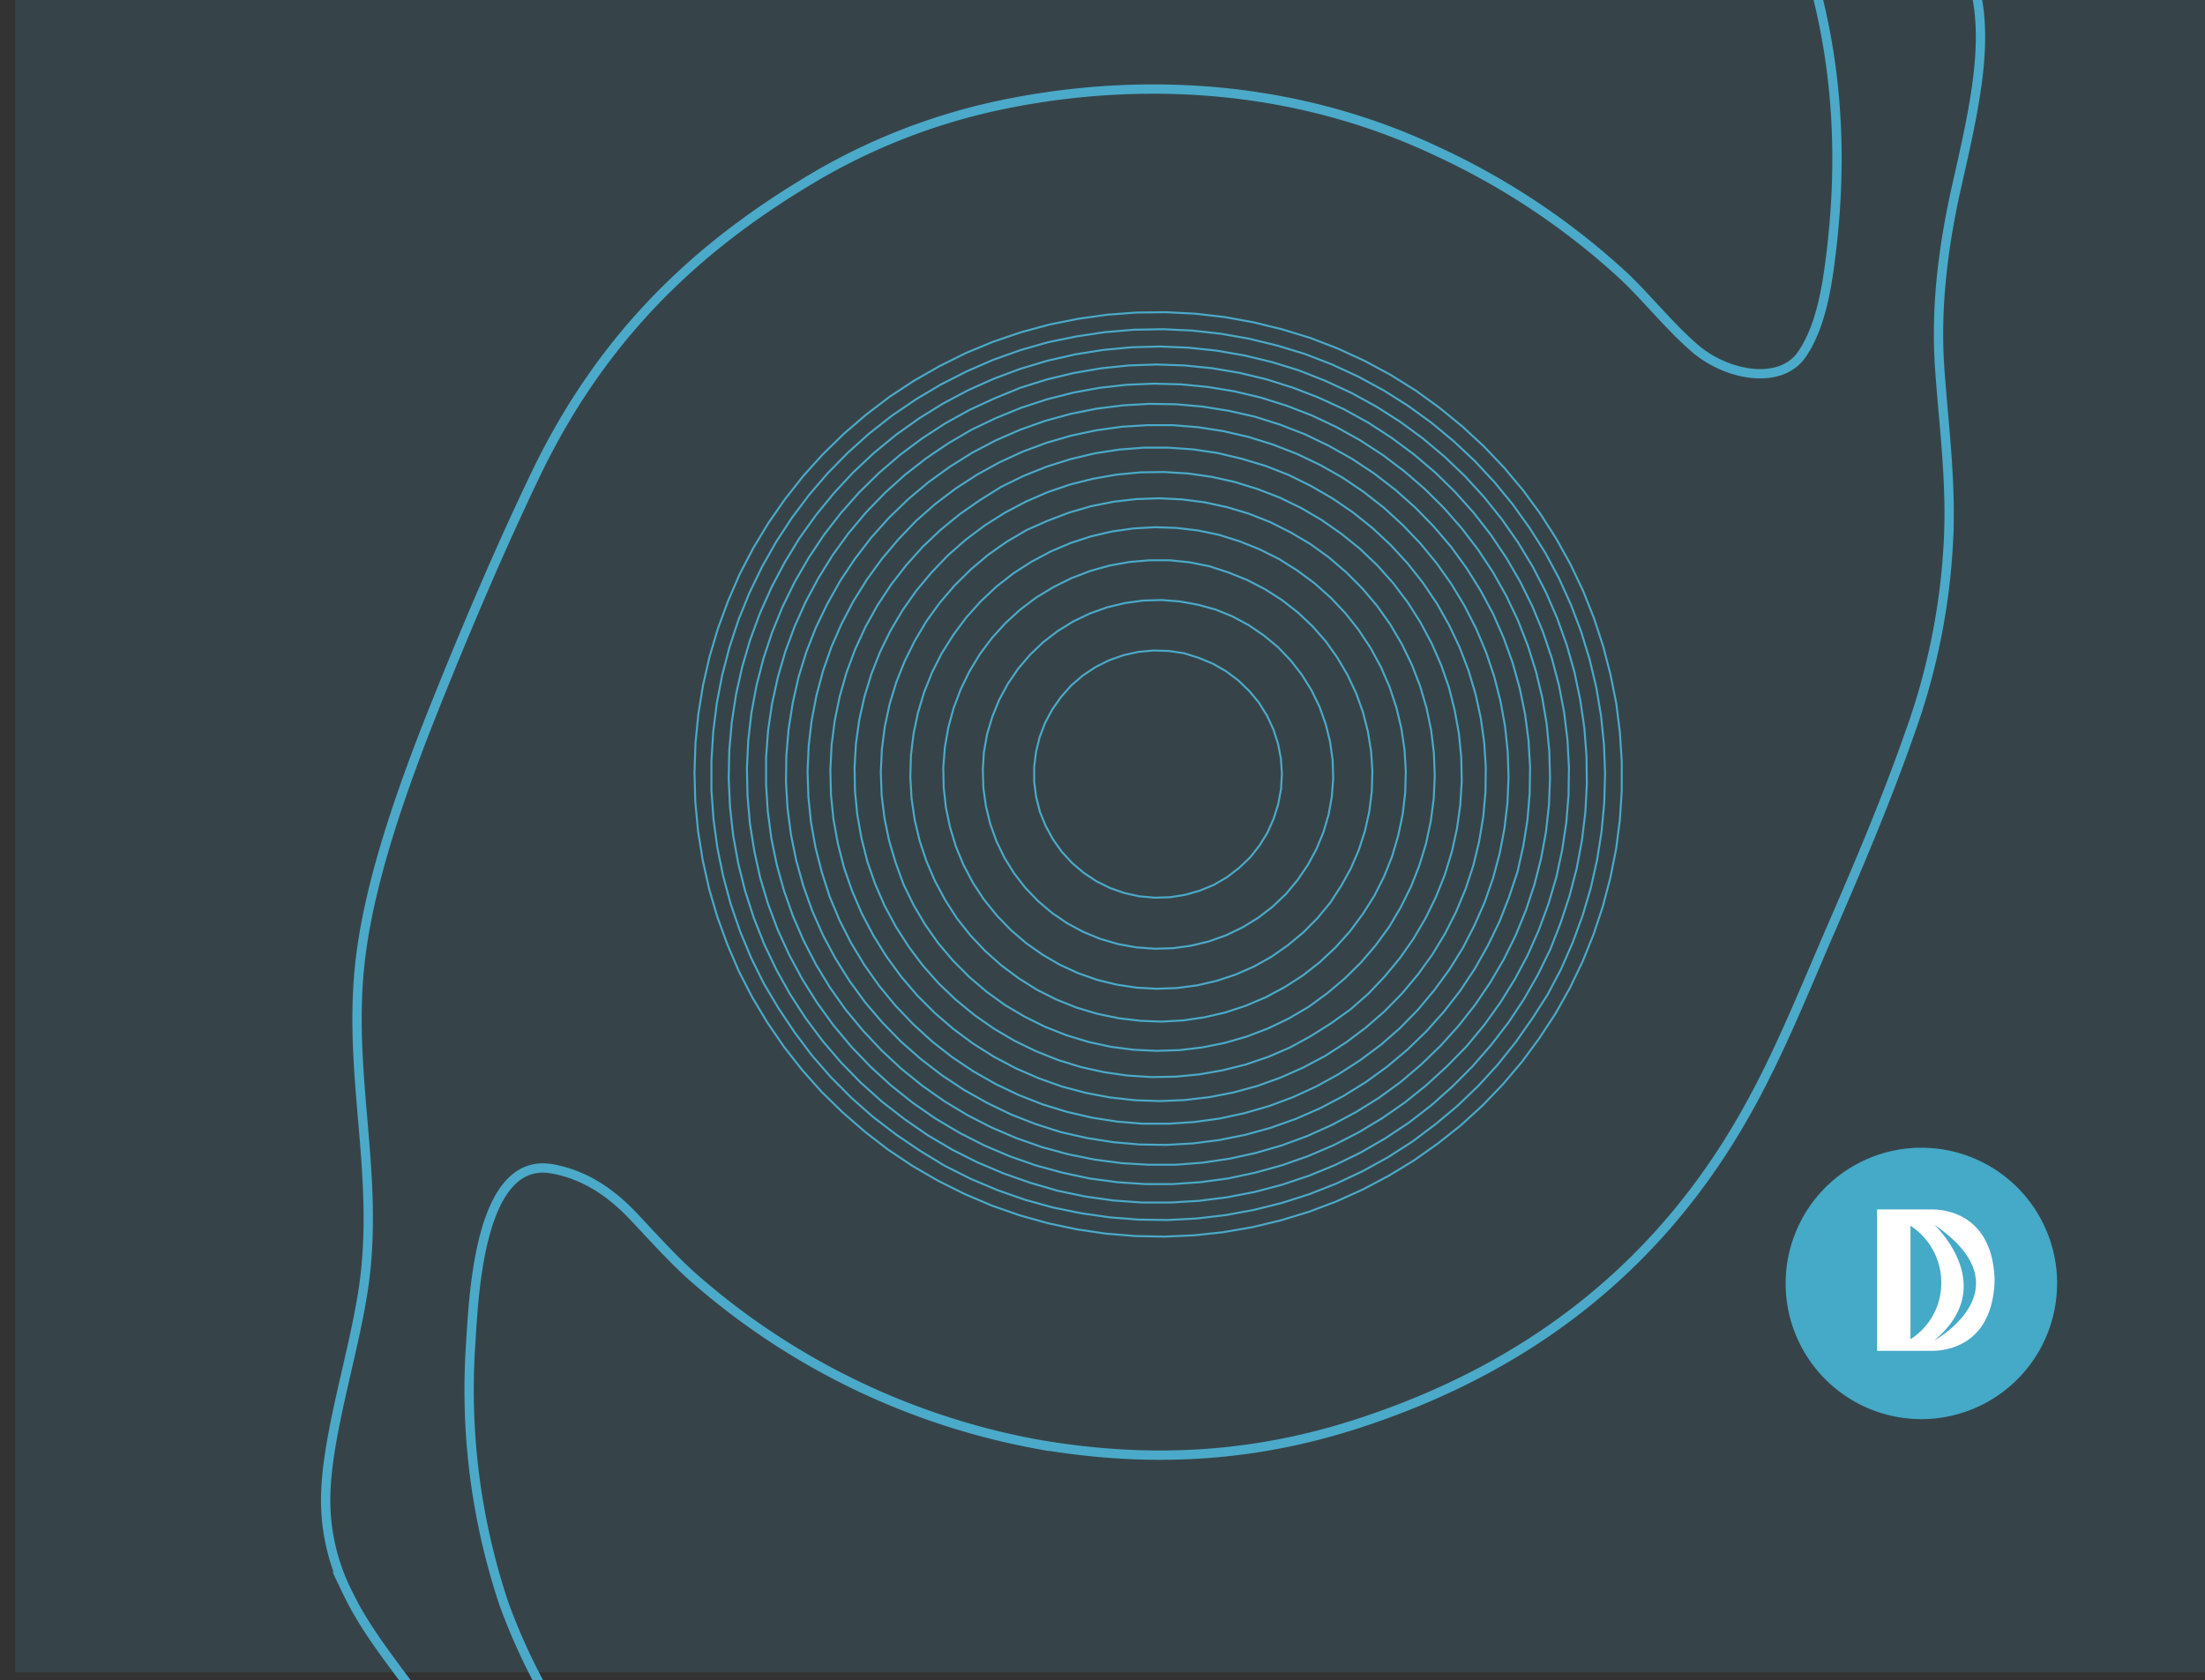 <svg id="Layer_1" data-name="Layer 1" xmlns="http://www.w3.org/2000/svg" xmlns:xlink="http://www.w3.org/1999/xlink" viewBox="0 0 381 290.35"><rect x="0" y="0" width="381" height="290.35" fill="#333333" stroke="none"/><defs><style>.cls-1,.cls-3,.cls-4{fill:none;}.cls-2{clip-path:url(#clip-path);}.cls-3,.cls-4{stroke:#4baac9;}.cls-3{stroke-miterlimit:10;stroke-width:1.61px;}.cls-4{stroke-linecap:round;stroke-linejoin:round;stroke-width:0.34px;}.cls-5{opacity:0.15;}.cls-6{fill:#4baac9;}.cls-7{fill:#45a9c8;}.cls-8{fill:#fff;}</style><clipPath id="clip-path"><rect class="cls-1" width="381" height="290.35"/></clipPath></defs><g class="cls-2"><path class="cls-3" d="M160.35,372.9c-7-2.07-13.14-6.13-17.87-9.82-5-3.95-9.13-8.52-15.51-10.93-7.68-2.9-14.75-3.83-21.24-6.89s-11-6.72-14-11.52c-5.74-9.09-8.6-20.47-13.39-30.38s-13.4-18-18.18-27.93a35.63,35.63,0,0,1-3.89-16.53c.12-11.88,5.94-27.89,7-40.2C65,199.93,59.77,183.35,62.5,164c1.8-12.91,7-27.85,12.67-42S86.64,94.29,92.6,81.88C104.76,56.62,122,41.6,141.23,30.31a106.71,106.71,0,0,1,30.89-12c20.75-4.48,48.79-5.17,76.39,7.94a124.38,124.38,0,0,1,31.91,21.31c3.85,3.58,7.8,8.57,12.29,12.51,5.57,4.88,14.82,6.52,18.54,1.3,3.09-4.37,4.29-10.77,5-16.45,4.87-37.55-5.9-67.45-26.55-92.64-5.77-7-14.52-13.7-23.69-18.78-9-5-20.61-10.49-32.81-13.25A137.46,137.46,0,0,0,201.57-83c-10.12,0-19.88,0-29.88.45-8.36.38-22.34,2.52-29.63-5.9-3.41-3.94-2.89-9.48.2-14.39,5.51-8.82,16-9.19,27.37-5.6,5.63,1.75,11.65,4.58,17.67,5.8,11.06,2.26,18.34-3.61,27.47-5.38a39.64,39.64,0,0,1,14.86-.52,63.76,63.76,0,0,1,17.05,5.59c10.16,5.14,15.57,14,25.68,17.72,6.3,2.34,12.26,2.79,17.57,5.06C307-72.85,310.53-61,315.8-47.58c1.64,4.17,3.05,8.65,5.27,12.58,6.48,11.38,18.35,21.71,20.65,35.2,1.59,9.36-1,20.35-3.63,32-2.54,11.25-3.62,21.64-2.93,31.45s2,19.26,1.53,29.46a114.47,114.47,0,0,1-6.57,33.2c-4.2,12-8.8,22.8-13.65,34-4.71,10.82-9,21.7-14.7,31.81-15.79,28.17-39,44.24-64.73,53.08-17.28,6-36,8.24-58.26,4.29a123.75,123.75,0,0,1-59.46-29.16c-3.38-3.08-6.43-6.48-10-10.28-3-3.1-7.38-6.85-13.83-8.05-12.54-2.32-13.61,21.29-14.16,30.23a116.61,116.61,0,0,0,5.77,45,106,106,0,0,0,9.37,19.32c7.19,12.25,16.22,24.31,30.29,33.25a139.62,139.62,0,0,0,24.21,12.19,115,115,0,0,0,26.84,6.72c15.66,2,32.68.73,48.05.35,3.61-.1,7.61-.37,11.76-.34s8.37.13,12.92,2c7.89,3.24,11.45,11.61,4.74,20.21-4.72,6.06-12.65,7.54-21.39,5.38s-18.65-7.66-27.59-7.66c-8,0-14.12,3.92-21.14,5.65C177.88,376,170.55,375.92,160.35,372.9Z"/><path class="cls-4" d="M207.12,113.68l2.43,1,2.29,1.31,2.11,1.58,1.9,1.83,1.66,2,1.4,2.24,1.11,2.38.81,2.51.5,2.58.17,2.62-.15,2.62-.48,2.59-.79,2.51L219,143.9l-1.38,2.23L216,148.18,214.08,150,212,151.6l-2.27,1.32-2.43,1-2.53.72-2.6.41-2.64.08-2.63-.23-2.57-.56-2.49-.87-2.37-1.17-2.2-1.45-2-1.7-1.79-1.94-1.53-2.15-1.26-2.31-1-2.45-.65-2.55-.34-2.61v-2.63l.32-2.6.63-2.55.94-2.46,1.24-2.31,1.51-2.15,1.77-2,2-1.71,2.19-1.46,2.35-1.17,2.49-.88,2.57-.57,2.63-.24,2.63.08,2.61.39Zm5.15-14.75,3.23,1.3,3.09,1.6,2.93,1.87,2.74,2.14,2.53,2.39,2.29,2.61,2,2.81,1.76,3,1.48,3.14,1.18,3.27.86,3.36.55,3.42.22,3.46-.1,3.47-.43,3.44-.75,3.38-1.07,3.3-1.37,3.18-1.66,3L229.85,156l-2.21,2.67-2.44,2.46-2.67,2.22-2.86,2-3,1.68-3.18,1.39-3.3,1.09-3.39.78-3.44.45-3.48.13-3.47-.19-3.44-.52-3.38-.83-3.28-1.15-3.16-1.45-3-1.74-2.84-2-2.63-2.26-2.42-2.5L170,155.43l-1.9-2.9-1.62-3.07-1.33-3.21-1-3.32-.71-3.39-.38-3.45-.07-3.46.27-3.46.59-3.41.91-3.35,1.22-3.24,1.52-3.12,1.8-3,2.08-2.78,2.33-2.57,2.56-2.34,2.76-2.09,3-1.82,3.11-1.54,3.24-1.24,3.35-.94,3.42-.61,3.47-.3,3.47,0,3.46.35,3.41.68Zm-2.24,6.4,2.94,1.2,2.79,1.5,2.63,1.79,2.42,2,2.19,2.29,1.95,2.5,1.67,2.69,1.38,2.84,1.07,3,.76,3.07.43,3.13.1,3.16-.23,3.15-.56,3.11-.88,3-1.2,2.92-1.5,2.78-1.78,2.61-2,2.41-2.29,2.18-2.5,1.93-2.7,1.66-2.85,1.37-3,1.07-3.08.74-3.14.43-3.17.09-3.16-.24-3.12-.56-3.05-.89-2.93-1.2-2.8-1.5-2.62-1.78-2.42-2.05-2.2-2.29-1.94-2.5-1.67-2.69-1.38-2.84-1.08-3-.75-3.07-.44-3.13-.1-3.16L170,130l.56-3.11.89-3,1.19-2.93,1.5-2.78,1.78-2.61,2.05-2.41,2.28-2.18,2.51-1.93,2.69-1.66,2.86-1.37,3-1.07,3.08-.74,3.14-.43,3.17-.09,3.16.24,3.12.57Zm4.12-11.8,3.48,1.39L221,96.6l3.18,2,3,2.23,2.79,2.49L232.5,106l2.31,2.93,2.06,3.12,1.77,3.28,1.48,3.43,1.17,3.54.86,3.62.54,3.69.22,3.72L242.8,137l-.43,3.7-.76,3.65L240.54,148l-1.38,3.46-1.68,3.32-2,3.17-2.23,3-2.49,2.78-2.72,2.55-2.93,2.3-3.12,2-3.29,1.76-3.43,1.46-3.55,1.17-3.64.84-3.69.53-3.73.21L197,176.4l-3.71-.44-3.66-.76L186,174.12l-3.47-1.39-3.34-1.68-3.18-2-3-2.23-2.79-2.49-2.56-2.71-2.32-2.93-2-3.12-1.77-3.28-1.48-3.43-1.18-3.54-.86-3.62-.54-3.69-.22-3.72.11-3.72.44-3.7.76-3.65,1.07-3.56,1.38-3.46,1.68-3.32,2-3.17,2.23-3,2.49-2.78,2.71-2.55,2.94-2.3,3.12-2,3.29-1.76,3.43-1.46,3.54-1.16,3.64-.85,3.7-.53,3.73-.21,3.73.12,3.72.44,3.65.76Zm1.66-4.75,3.69,1.45L223,92l3.4,2,3.21,2.32,3,2.57,2.79,2.8,2.54,3,2.29,3.23,2,3.4,1.72,3.55,1.43,3.69,1.11,3.79.8,3.87.47,3.91.15,3.95-.18,3.94-.51,3.91-.82,3.86-1.15,3.77-1.45,3.67-1.75,3.53-2,3.38-2.32,3.19-2.57,3-2.81,2.77-3,2.53L226.11,174l-3.41,2-3.56,1.71-3.69,1.41-3.8,1.1-3.88.78-3.93.47-4,.13-3.95-.19-3.93-.51-3.87-.84-3.79-1.15-3.68-1.45-3.55-1.76-3.39-2-3.21-2.32-3-2.56-2.79-2.81-2.55-3-2.28-3.23-2-3.4-1.73-3.55L154.73,149l-1.12-3.79-.79-3.86-.48-3.92-.15-4,.19-3.94.5-3.91.83-3.86,1.14-3.77,1.46-3.67,1.75-3.53,2-3.37,2.31-3.2,2.57-3,2.81-2.78,3-2.53,3.23-2.27,3.41-2L181,90l3.7-1.41,3.79-1.1,3.88-.78,3.93-.46,4-.14,3.95.19,3.93.51,3.87.84Zm2.89-8.26,4,1.57L226.56,84l3.71,2.15,3.54,2.42,3.34,2.68,3.14,2.93,2.9,3.15,2.66,3.36,2.4,3.55,2.11,3.72,1.84,3.88,1.53,4,1.23,4.1.91,4.18.59,4.24.27,4.26-.06,4.28-.38,4.26-.7,4.21-1,4.15-1.33,4.06-1.64,3.95-1.93,3.81-2.22,3.65L245,168.41l-2.75,3.28-3,3.06L236,177.58l-3.42,2.57-3.6,2.32-3.77,2-3.91,1.74-4,1.44-4.13,1.13-4.21.82-4.26.5-4.28.18-4.29-.15-4.26-.47-4.22-.79-4.14-1.1-4-1.42-3.93-1.71-3.8-2-3.63-2.29-3.44-2.55-3.24-2.8-3-3-2.78-3.26-2.53-3.46-2.26-3.64-2-3.8-1.69-3.94-1.38-4-1.06-4.14-.76-4.21-.43-4.25-.1-4.28.21-4.27.55-4.24.86-4.18,1.17-4.11,1.49-4,1.78-3.88,2.08-3.74,2.35-3.56,2.62-3.38,2.86-3.18,3.1-2.94,3.32-2.71,3.51-2.44L173,84.13l3.84-1.88,4-1.6,4.08-1.29,4.17-1,4.24-.66,4.27-.34h4.29l4.28.3,4.24.63,4.19,1Zm-1.38,4L221.15,86l3.7,1.8,3.56,2.09,3.37,2.36L235,94.85l3,2.86,2.74,3.08,2.48,3.28,2.21,3.47,1.94,3.63,1.65,3.76,1.35,3.89,1,4,.72,4,.4,4.09.08,4.1-.25,4.1-.57,4.07-.88,4-1.2,3.93L248.12,155l-1.8,3.68-2.08,3.54-2.36,3.36-2.62,3.17-2.85,3-3.09,2.71L230,176.83l-3.47,2.2L222.93,181l-3.77,1.63-3.9,1.33-4,1-4.06.71-4.1.39-4.12.07-4.11-.26-4.08-.58-4-.89-3.94-1.21L179,181.66l-3.7-1.8-3.55-2.09-3.38-2.36-3.18-2.61-3-2.86-2.73-3.08L157,163.58l-2.22-3.47-1.94-3.62-1.64-3.77-1.35-3.89-1-4-.72-4.05-.4-4.09-.07-4.1.24-4.1.57-4.06.89-4,1.2-3.93,1.5-3.82,1.8-3.68,2.09-3.54,2.36-3.36L160.9,99l2.86-3,3.08-2.71,3.29-2.47,3.47-2.2,3.63-1.92L181,85.06l3.89-1.33,4-1,4.05-.71,4.1-.39,4.12-.06,4.11.25,4.08.58,4,.89ZM220,76.84l4.13,1.61,4,1.91L232,82.55,235.62,85l3.49,2.73,3.27,3,3.06,3.2,2.81,3.42,2.55,3.6,2.28,3.79,2,3.94,1.71,4.07,1.4,4.19,1.09,4.28.78,4.34.46,4.39.14,4.41-.19,4.4-.51,4.38-.83,4.33L258,151.71l-1.45,4.16-1.76,4-2,3.9-2.33,3.75-2.6,3.56L245,174.5l-3.08,3.15-3.32,2.91L235,183.23l-3.71,2.4-3.87,2.13-4,1.84-4.14,1.54-4.25,1.23-4.32.93-4.38.6-4.41.29-4.43,0-4.41-.36-4.37-.68-4.32-1-4.23-1.3-4.12-1.61-4-1.91-3.85-2.19-3.68-2.46-3.48-2.73-3.28-3-3.05-3.2-2.81-3.41-2.55-3.61-2.29-3.79-2-3.94-1.7-4.07L142,150.73l-1.09-4.27-.78-4.35-.45-4.39-.14-4.4.19-4.41.51-4.38.83-4.33,1.14-4.26,1.46-4.16,1.75-4,2.05-3.9,2.33-3.75,2.59-3.56,2.85-3.37L158.3,90l3.31-2.91,3.52-2.67,3.71-2.4,3.87-2.13,4-1.84,4.15-1.54,4.24-1.23,4.33-.92,4.38-.61,4.41-.28,4.43,0,4.41.36,4.37.68,4.31,1Zm1.21-3.45,4.27,1.66,4.15,2,4,2.25,3.82,2.53,3.63,2.8,3.43,3.05,3.2,3.28,3,3.51,2.69,3.7,2.43,3.89,2.15,4,1.84,4.19,1.55,4.31,1.23,4.41.92,4.48.59,4.53.27,4.57-.07,4.57-.38,4.55-.72,4.52-1,4.45L260.76,155l-1.66,4.25-2,4.13-2.25,4-2.53,3.81-2.8,3.61-3.05,3.41-3.28,3.18-3.51,2.94L236,187l-3.89,2.41-4.05,2.13-4.2,1.83-4.32,1.53-4.41,1.22-4.5.9-4.55.58-4.58.25-4.58-.07-4.57-.4-4.53-.72-4.47-1L179,194.27l-4.28-1.67-4.14-2-4-2.25-3.82-2.53-3.64-2.8L155.68,180l-3.2-3.28-3-3.51-2.7-3.7-2.43-3.88-2.14-4-1.85-4.19-1.54-4.31-1.24-4.41-.91-4.48-.59-4.53-.27-4.57.06-4.57.39-4.55.71-4.52,1-4.45,1.35-4.37,1.66-4.25,2-4.13,2.25-4,2.54-3.8,2.79-3.62,3.05-3.41,3.29-3.18,3.5-2.94,3.71-2.68L168,78.23l4.06-2.13,4.2-1.83,4.31-1.53L185,71.52l4.5-.9,4.54-.57,4.58-.26,4.59.07,4.57.4,4.53.73,4.47,1Zm1.14-3.27,4.36,1.69,4.23,2L235,76.07l3.92,2.55,3.73,2.82,3.54,3.06,3.31,3.29,3.08,3.52L255.41,95,258,98.94l2.29,4.07,2,4.21,1.7,4.35,1.4,4.45,1.09,4.53.77,4.6.45,4.64.13,4.66-.19,4.66-.51,4.63-.84,4.58-1.15,4.52-1.46,4.42-1.76,4.31-2.06,4.18-2.34,4-2.61,3.86L252,177.3l-3.12,3.46L245.52,184,242,187l-3.77,2.74-4,2.48-4.11,2.19-4.26,1.92-4.39,1.61-4.48,1.3-4.57,1-4.62.68-4.66.36-4.67,0-4.67-.28-4.64-.61-4.58-.92-4.51-1.23-4.42-1.55-4.3-1.84-4.16-2.13-4-2.41-3.83-2.69-3.63-2.94-3.42-3.18-3.2-3.41-3-3.62-2.7-3.81-2.43-4-2.14-4.15L137,158.27l-1.55-4.4-1.25-4.5-.93-4.57-.61-4.62-.29-4.65,0-4.66.35-4.65.68-4.61,1-4.55,1.3-4.47,1.62-4.37,1.91-4.25,2.2-4.1,2.48-4,2.74-3.76,3-3.57,3.24-3.35,3.46-3.12,3.68-2.87,3.86-2.61,4-2.34,4.19-2,4.33-1.77L180.93,69l4.53-1.15,4.6-.84,4.64-.52,4.67-.19,4.68.12,4.65.45,4.61.76,4.56,1.08ZM223.42,67l4.47,1.73,4.35,2,4.2,2.32,4,2.6,3.85,2.86L248,81.66,251.41,85l3.2,3.58,2.95,3.78,2.69,4,2.41,4.14,2.12,4.29,1.83,4.43,1.53,4.53,1.22,4.63.9,4.7.58,4.75.26,4.78-.07,4.78-.39,4.77-.71,4.72-1,4.67-1.35,4.59-1.65,4.49L264,165l-2.25,4.22-2.52,4.06-2.79,3.88-3.06,3.69L250,184.29l-3.53,3.23-3.73,3-3.93,2.73-4.11,2.47-4.26,2.18-4.4,1.88-4.53,1.59-4.62,1.28-4.69,1-4.75.64-4.79.33h-4.8l-4.79-.32-4.75-.64-4.7-1L179,201.4l-4.53-1.59-4.42-1.88-4.28-2.18-4.12-2.45-3.94-2.73-3.76-3-3.54-3.24-3.32-3.46-3.07-3.68-2.82-3.88-2.55-4.06-2.27-4.21-2-4.37-1.68-4.48-1.37-4.59L130.32,147l-.75-4.73-.41-4.77-.1-4.78.23-4.78.55-4.75.87-4.7,1.19-4.63,1.5-4.54,1.8-4.42,2.1-4.3,2.39-4.14,2.66-4,2.93-3.78,3.17-3.58,3.41-3.35,3.63-3.12,3.84-2.87,4-2.6,4.19-2.32,4.33-2L176.34,67l4.57-1.43,4.66-1.12,4.73-.81,4.77-.49,4.79-.16,4.8.16,4.78.48,4.73.8,4.66,1.12Zm1-3L229,65.81l4.45,2.06,4.31,2.36,4.14,2.63,3.95,2.9,3.76,3.16,3.54,3.39,3.31,3.62,3.06,3.83,2.8,4,2.53,4.2,2.25,4.35,1.95,4.49,1.65,4.61,1.34,4.71,1,4.78.71,4.84.38,4.88.06,4.89-.26,4.88-.59,4.86-.9,4.8-1.23,4.73-1.53,4.65L267.9,164l-2.14,4.39-2.42,4.25-2.7,4.07-3,3.89-3.22,3.69L251,187.73,247.33,191l-3.88,3-4.08,2.71-4.24,2.45-4.4,2.15-4.53,1.86-4.65,1.56-4.74,1.25-4.81.93-4.87.61-4.89.29-4.91,0-4.89-.35-4.86-.68-4.81-1L178,204.39l-4.63-1.62-4.52-1.92-4.38-2.21-4.22-2.5-4-2.77-3.86-3-3.65-3.27-3.43-3.51-3.19-3.73-2.93-3.93-2.67-4.11-2.39-4.28-2.1-4.42-1.8-4.55-1.5-4.66-1.18-4.75-.87-4.82-.54-4.86-.23-4.88.1-4.89.43-4.87.74-4.84,1.07-4.77,1.38-4.69,1.69-4.58,2-4.47,2.28-4.32L138.14,93,141,89l3.1-3.79,3.33-3.58L151,78.28l3.78-3.11,4-2.85,4.16-2.58,4.33-2.3,4.47-2,4.59-1.71,4.69-1.4,4.78-1.09,4.84-.77,4.89-.46,4.9-.13,4.9.2,4.88.51,4.84.84,4.77,1.15Zm1-2.85,4.67,1.8,4.54,2.1,4.4,2.38,4.23,2.67,4.05,2.93,3.85,3.19,3.64,3.42,3.41,3.66,3.17,3.86,2.91,4.07L267,95.51l2.36,4.4,2.06,4.54,1.77,4.67,1.46,4.77,1.16,4.86.83,4.91.51,5,.19,5-.14,5-.46,5-.78,4.93-1.09,4.86-1.41,4.77-1.72,4.68-2,4.56-2.32,4.41L264.77,176l-2.86,4.08L258.78,184l-3.37,3.68-3.6,3.44L248,194.31l-4,3-4.2,2.69-4.38,2.41-4.51,2.12-4.65,1.83-4.76,1.52-4.85,1.21-4.91.9-5,.58-5,.26-5-.07-5-.39-4.95-.71-4.9-1-4.82-1.34-4.72-1.65-4.61-1.95-4.47-2.24L159,198.88l-4.14-2.8-4-3.06-3.75-3.31-3.52-3.54-3.29-3.77-3-4-2.78-4.16L132,170l-2.21-4.47-1.92-4.61-1.62-4.72-1.3-4.82-1-4.89-.67-4.94-.35-5,0-5,.3-5,.62-5,.94-4.89,1.26-4.83,1.56-4.73,1.87-4.61,2.17-4.49,2.45-4.34,2.73-4.17,3-4L143,81.8l3.49-3.56,3.71-3.33,3.92-3.08L158.28,69l4.29-2.55L167,64.19l4.59-2,4.71-1.68,4.8-1.37,4.89-1,4.94-.74,5-.42,5-.09,5,.23,5,.55,4.93.87,4.85,1.18Zm1-2.75,4.74,1.83,4.63,2.13,4.47,2.41,4.32,2.69,4.14,3,3.94,3.22,3.73,3.45,3.5,3.68,3.27,3.9,3,4.09,2.74,4.28,2.46,4.44,2.18,4.58,1.88,4.72,1.58,4.82,1.27,4.91,1,5,.63,5,.32,5.06v5.07l-.33,5.06-.65,5-1,5-1.29,4.9-1.59,4.81-1.9,4.7-2.19,4.56-2.48,4.42L266,179.39l-3,4.07-3.27,3.87L256.21,191l-3.75,3.43-4,3.17-4.14,2.93L240,203.16l-4.48,2.38-4.63,2.09-4.75,1.79-4.86,1.48-4.94,1.18-5,.86-5.06.54-5.08.22-5.08-.1-5.07-.42-5-.74-5-1.06-4.9-1.37-4.8-1.68-4.69-2-4.55-2.27-4.4-2.55-4.23-2.82-4-3.09-3.84-3.33L142,188.72l-3.38-3.8-3.14-4-2.87-4.19L130,172.38l-2.32-4.51-2-4.66-1.74-4.77-1.42-4.86-1.11-5-.8-5-.47-5.05L120,133.5l.17-5.06.49-5,.81-5,1.13-4.94,1.44-4.86,1.75-4.75,2-4.64,2.34-4.49,2.62-4.34,2.89-4.16,3.15-4,3.39-3.76,3.63-3.54,3.85-3.31,4-3.05,4.24-2.79,4.41-2.52L166.91,61l4.69-1.94,4.81-1.64,4.9-1.33,5-1,5-.7,5.07-.38,5.09-.06,5.08.26,5.05.58,5,.91,4.94,1.21Z"/><g class="cls-5"><rect class="cls-6" x="2.63" y="-1.37" width="381" height="290.35"/></g><path class="cls-7" d="M355.44,221.79A23.45,23.45,0,1,1,332,198.34a23.45,23.45,0,0,1,23.45,23.45"/><path class="cls-8" d="M333.73,209h-9.4v24.44h9.4c4.21,0,10.63-2.17,10.92-12.22-.29-10-6.71-12.22-10.92-12.22m-3.62,22.38V211.82a11.73,11.73,0,0,1,5.32,10,11.47,11.47,0,0,1-5.32,9.61m4.07.24c11.52-9.5,0-20.06,0-20.06,16.32,11.14,0,20.06,0,20.06"/></g></svg>